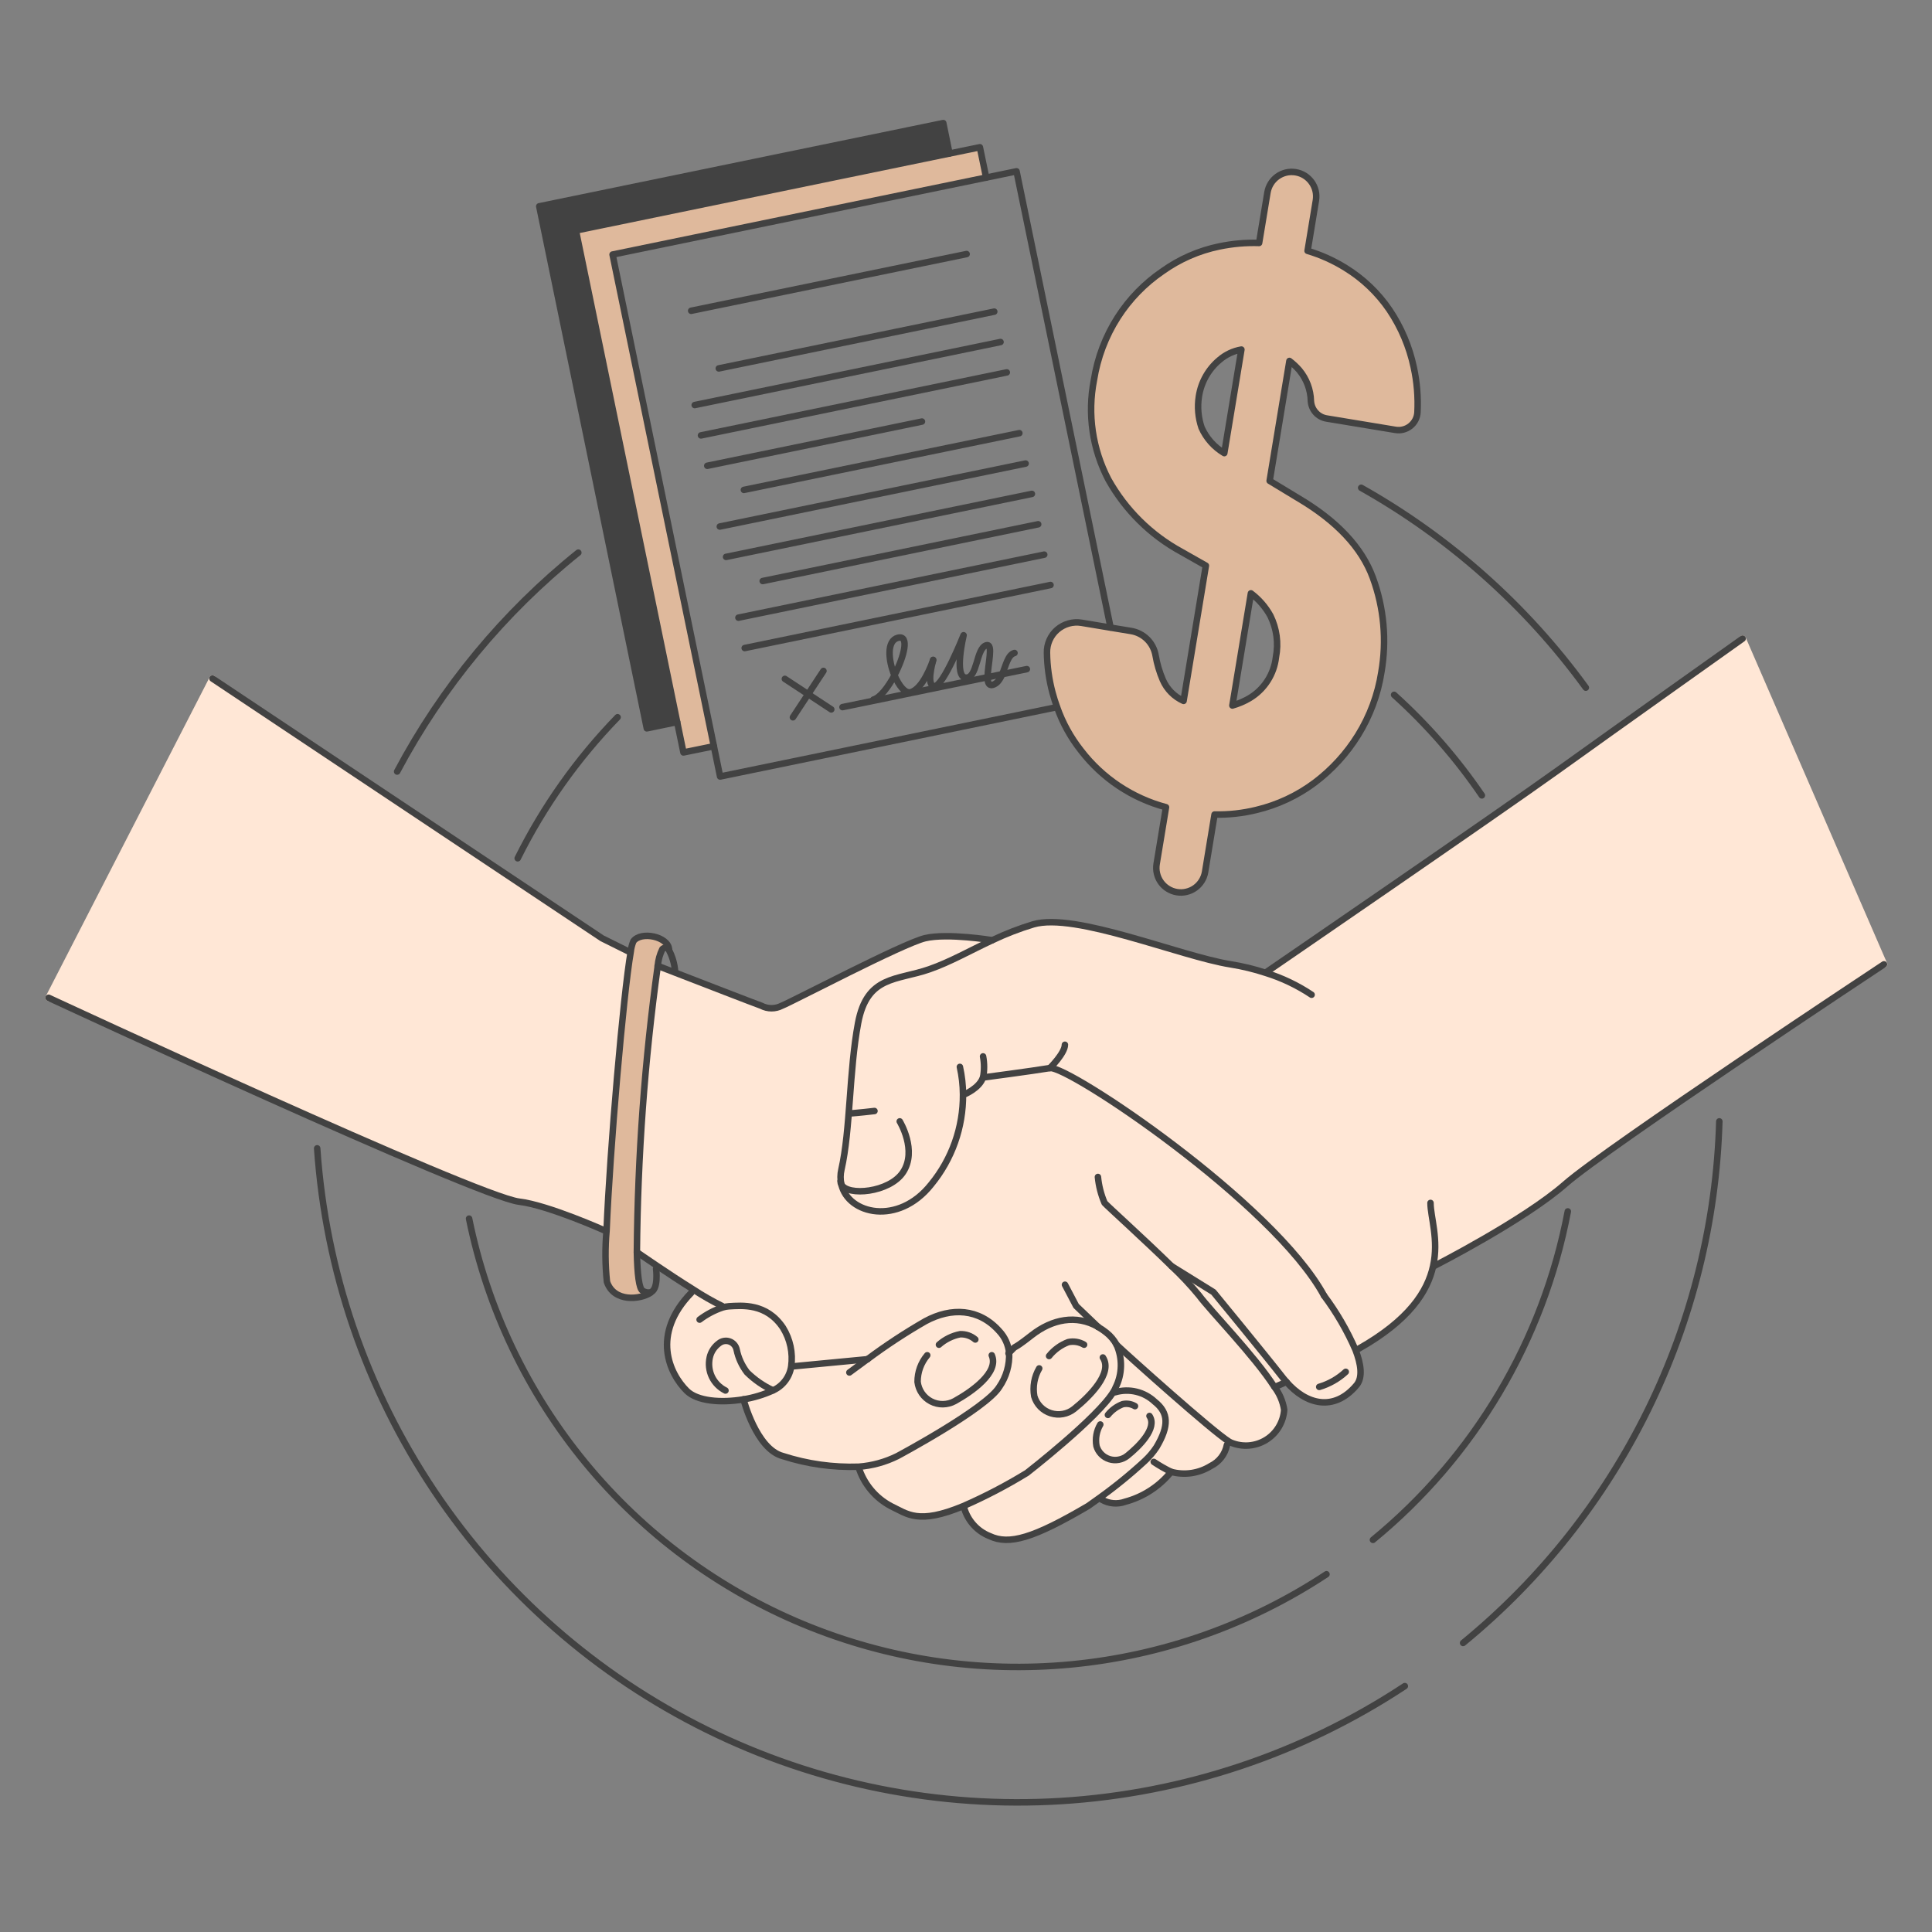<?xml version="1.0" encoding="UTF-8"?> <svg xmlns="http://www.w3.org/2000/svg" viewBox="0 0 77 77" fill="none"><rect x="0" y="0" width="77" height="77" fill="#808080" stroke="none"/><path d="M33.532 47.203C33.488 47.009 33.489 46.808 33.535 46.615C33.895 45.026 33.84 42.683 34.199 40.778C34.557 38.872 35.739 39.087 37.045 38.63C37.879 38.337 38.659 37.888 39.547 37.475C40.076 37.222 40.624 37.011 41.185 36.842C42.849 36.352 47.024 38.112 49.046 38.436C49.523 38.511 49.994 38.626 50.453 38.778L50.463 38.751C50.463 38.751 59.684 32.43 62.095 30.699C64.506 28.968 69.455 25.453 69.455 25.453L75.092 38.435C75.092 38.435 64.025 45.75 62.387 47.193C60.749 48.635 57.147 50.468 57.147 50.468L57.118 50.461C56.898 51.468 56.167 52.617 54.15 53.756L54.028 53.798C53.694 53.03 53.273 52.304 52.771 51.633C50.76 47.934 42.557 42.451 41.848 42.569C41.139 42.687 39.18 42.945 39.18 42.945C39.036 43.377 38.434 43.62 38.434 43.62H38.382C38.392 44.929 37.943 46.2 37.112 47.211C35.8 48.867 33.801 48.397 33.532 47.203Z" fill="#FFE7D6"></path><path d="M56.344 14.636C56.473 15.227 56.523 15.831 56.492 16.435C56.486 16.54 56.458 16.643 56.409 16.737C56.36 16.831 56.292 16.914 56.209 16.98C56.127 17.046 56.031 17.093 55.929 17.12C55.826 17.146 55.719 17.151 55.615 17.133L52.874 16.681C52.707 16.654 52.553 16.571 52.439 16.445C52.324 16.319 52.256 16.158 52.246 15.988C52.235 15.537 52.072 15.103 51.784 14.756C51.666 14.619 51.534 14.495 51.389 14.387L50.601 19.165L51.727 19.846C53.276 20.759 54.272 21.819 54.714 23.025C55.155 24.229 55.273 25.529 55.053 26.793C54.914 27.683 54.599 28.536 54.124 29.302C53.672 30.031 53.089 30.671 52.404 31.188C51.711 31.707 50.919 32.078 50.077 32.28C49.53 32.414 48.968 32.476 48.406 32.464L48.028 34.752C48.007 34.879 47.962 35 47.894 35.109C47.826 35.218 47.737 35.313 47.633 35.388C47.528 35.462 47.41 35.516 47.285 35.545C47.16 35.574 47.03 35.578 46.903 35.557C46.776 35.536 46.655 35.491 46.546 35.423C46.437 35.355 46.342 35.267 46.267 35.162C46.193 35.057 46.139 34.939 46.11 34.814C46.081 34.689 46.077 34.559 46.098 34.433L46.471 32.173C45.125 31.815 43.934 31.022 43.086 29.918C42.673 29.396 42.349 28.809 42.128 28.182C42.06 27.995 41.999 27.803 41.947 27.604C41.809 27.087 41.735 26.554 41.727 26.018C41.723 25.844 41.757 25.671 41.828 25.512C41.898 25.352 42.002 25.21 42.134 25.096C42.266 24.982 42.42 24.898 42.588 24.85C42.755 24.803 42.931 24.792 43.103 24.82L44.261 25.013L45.083 25.148C45.326 25.189 45.55 25.305 45.725 25.48C45.899 25.654 46.014 25.879 46.056 26.122C46.113 26.459 46.211 26.788 46.346 27.101C46.508 27.471 46.802 27.768 47.171 27.933L48.06 22.544L47.077 21.985C45.858 21.321 44.852 20.325 44.174 19.113C43.537 17.895 43.334 16.496 43.599 15.147C43.738 14.255 44.062 13.402 44.548 12.642C45.013 11.919 45.617 11.296 46.327 10.811C47.005 10.326 47.777 9.988 48.594 9.82C49.116 9.711 49.649 9.664 50.182 9.681L50.514 7.669C50.556 7.413 50.698 7.184 50.909 7.033C51.014 6.958 51.132 6.904 51.257 6.875C51.382 6.846 51.512 6.842 51.638 6.863C51.765 6.884 51.886 6.929 51.996 6.997C52.105 7.065 52.2 7.154 52.274 7.258C52.349 7.363 52.403 7.481 52.432 7.606C52.461 7.731 52.465 7.861 52.444 7.987L52.114 9.995C52.643 10.154 53.15 10.381 53.62 10.672C54.318 11.101 54.917 11.673 55.378 12.35C55.843 13.044 56.171 13.82 56.344 14.636ZM50.857 26.189C50.964 25.631 50.886 25.053 50.636 24.544C50.443 24.194 50.178 23.889 49.859 23.649L49.121 28.119C49.36 28.052 49.589 27.954 49.803 27.828C50.093 27.654 50.339 27.416 50.522 27.132C50.705 26.848 50.819 26.525 50.857 26.189ZM48.799 18.058L49.48 13.931C49.158 13.987 48.856 14.129 48.608 14.343C48.167 14.711 47.874 15.227 47.787 15.796C47.72 16.214 47.757 16.642 47.894 17.043C48.083 17.468 48.399 17.822 48.799 18.058Z" fill="#DFB99C"></path><path d="M33.533 47.202C33.803 48.395 35.801 48.864 37.111 47.21C37.942 46.199 38.392 44.928 38.382 43.619H38.434C38.434 43.619 39.036 43.377 39.18 42.944C39.18 42.944 41.137 42.686 41.847 42.568C42.558 42.45 50.759 47.933 52.77 51.633C53.272 52.303 53.694 53.029 54.028 53.797C54.246 54.361 54.33 54.898 54.066 55.209C53.16 56.287 52.051 55.97 51.273 55.074C51.234 55.031 51.196 54.984 51.157 54.937C50.375 53.938 48.368 51.499 48.368 51.499L46.693 50.459C47.083 50.825 47.45 51.215 47.791 51.628C48.239 52.239 50.004 54.04 50.796 55.275C50.999 55.542 51.133 55.856 51.185 56.188C51.169 56.43 51.094 56.666 50.968 56.874C50.843 57.082 50.669 57.258 50.462 57.386C50.255 57.514 50.021 57.59 49.778 57.609C49.536 57.629 49.292 57.59 49.068 57.497C49.04 57.485 49.013 57.471 48.988 57.454C48.317 57.039 45.016 54.078 44.504 53.595C44.401 53.404 44.26 53.237 44.09 53.105C43.986 53.022 43.877 52.947 43.761 52.883L43.756 52.879C42.888 52.385 41.938 52.571 41.117 53.212C40.212 53.923 40.609 53.503 40.218 53.911C40.184 53.59 40.047 53.289 39.827 53.053C39.016 52.143 37.916 52.098 36.882 52.655C36.083 53.114 35.312 53.62 34.574 54.172L31.562 54.46L31.536 54.455C31.61 53.919 31.494 53.374 31.207 52.915C30.553 51.928 29.571 52.029 29.053 52.06C28.968 52.066 28.884 52.081 28.803 52.105L28.797 52.06C28.395 51.862 28.007 51.641 27.634 51.395C27.144 51.09 26.612 50.738 26.187 50.452C25.719 50.137 25.383 49.904 25.383 49.904C25.415 46.087 25.692 42.275 26.215 38.493L26.894 38.756C27.995 39.183 30.075 39.988 30.341 40.082C30.468 40.149 30.61 40.184 30.754 40.184C30.898 40.184 31.04 40.149 31.167 40.082C31.544 39.939 35.977 37.605 36.872 37.392C37.768 37.179 39.547 37.472 39.547 37.472C38.657 37.887 37.877 38.336 37.044 38.627C35.739 39.084 34.555 38.868 34.198 40.775C33.84 42.682 33.894 45.024 33.535 46.612C33.489 46.806 33.489 47.008 33.533 47.202Z" fill="#FFE7D6"></path><path d="M51.158 54.936C51.197 54.983 51.235 55.03 51.274 55.073C51.274 55.073 50.808 55.289 50.799 55.275C50.006 54.04 48.242 52.239 47.794 51.627C47.453 51.215 47.086 50.825 46.695 50.459L48.37 51.498C48.37 51.498 50.376 53.937 51.158 54.936Z" fill="#FFE7D6"></path><path d="M48.99 57.453L48.899 57.587C48.865 57.767 48.789 57.936 48.678 58.081C48.567 58.227 48.423 58.343 48.259 58.423C48.025 58.57 47.764 58.667 47.491 58.708C47.218 58.748 46.939 58.731 46.673 58.659C46.434 58.543 46.204 58.411 45.984 58.264L45.632 58.225C45.81 58.06 45.967 57.875 46.1 57.673C46.601 56.829 46.584 56.306 46.032 55.867C45.824 55.67 45.569 55.532 45.291 55.466C45.013 55.399 44.723 55.406 44.449 55.487L44.391 55.452C44.42 55.402 44.446 55.35 44.468 55.297C44.599 55.034 44.671 54.745 44.678 54.451C44.684 54.157 44.626 53.864 44.506 53.596C45.018 54.077 48.318 57.038 48.99 57.453Z" fill="#FFE7D6"></path><path d="M46.667 58.66C46.198 59.241 45.557 59.657 44.837 59.851C44.685 59.906 44.523 59.927 44.363 59.913C44.202 59.898 44.047 59.85 43.907 59.769L43.727 59.767C44.392 59.294 45.026 58.78 45.626 58.227L45.978 58.265C46.198 58.413 46.428 58.544 46.667 58.66Z" fill="#FFE7D6"></path><path d="M46.033 55.866C46.586 56.305 46.601 56.828 46.102 57.672C45.969 57.874 45.812 58.059 45.634 58.224C45.035 58.778 44.4 59.292 43.735 59.764C43.514 59.924 43.373 60.022 43.373 60.022C41.194 61.301 40.228 61.586 39.449 61.219C39.208 61.123 38.991 60.973 38.816 60.781C38.641 60.589 38.511 60.359 38.437 60.11L38.398 60.023C39.273 59.64 40.12 59.197 40.934 58.699C40.934 58.699 43.783 56.482 44.391 55.449L44.45 55.484C44.724 55.404 45.015 55.396 45.293 55.463C45.571 55.53 45.826 55.669 46.033 55.866Z" fill="#FFE7D6"></path><path d="M44.502 53.593C44.621 53.862 44.68 54.154 44.673 54.449C44.667 54.743 44.595 55.032 44.463 55.295C44.442 55.348 44.416 55.4 44.386 55.449C43.778 56.483 40.929 58.699 40.929 58.699C40.115 59.198 39.268 59.64 38.393 60.023C36.584 60.776 36.163 60.331 35.513 60.026C34.894 59.699 34.428 59.141 34.219 58.472V58.454C34.757 58.414 35.282 58.27 35.766 58.031C35.766 58.031 39.296 56.144 39.827 55.275C40.103 54.874 40.24 54.395 40.217 53.909C40.608 53.501 40.212 53.921 41.117 53.21C41.937 52.568 42.888 52.383 43.755 52.877L43.761 52.881C43.876 52.946 43.986 53.02 44.089 53.103C44.259 53.236 44.4 53.403 44.502 53.593Z" fill="#FFE7D6"></path><path d="M34.573 54.171C35.312 53.62 36.084 53.114 36.883 52.655C37.918 52.098 39.017 52.143 39.828 53.053C40.048 53.289 40.185 53.59 40.219 53.911C40.242 54.396 40.105 54.876 39.828 55.276C39.298 56.145 35.767 58.032 35.767 58.032C35.284 58.272 34.758 58.416 34.221 58.456C33.197 58.49 32.176 58.347 31.202 58.032C30.14 57.757 29.633 55.77 29.633 55.77C30.04 55.704 30.436 55.584 30.811 55.413C31.002 55.327 31.169 55.194 31.296 55.026C31.423 54.859 31.505 54.663 31.536 54.455L31.562 54.46L34.573 54.171Z" fill="#FFE7D6"></path><path d="M39.053 5.869L39.303 7.079L24.413 10.147L28.45 29.741L27.239 29.989L26.989 28.779L22.953 9.187L37.842 6.118L39.053 5.869Z" fill="#DFB99C"></path><path d="M37.842 6.117L22.953 9.186L26.989 28.777L25.779 29.028L21.492 8.223L37.594 4.906L37.842 6.117Z" fill="#424242"></path><path d="M28.802 52.105C28.883 52.08 28.967 52.065 29.052 52.059C29.569 52.03 30.549 51.927 31.206 52.914C31.492 53.373 31.608 53.918 31.534 54.454C31.503 54.662 31.421 54.858 31.294 55.026C31.168 55.193 31 55.326 30.809 55.412C30.434 55.583 30.038 55.703 29.631 55.769C28.728 55.921 27.788 55.839 27.375 55.433C26.682 54.749 25.937 53.177 27.555 51.517L27.632 51.395C28.006 51.64 28.394 51.861 28.796 52.059L28.802 52.105Z" fill="#FFE7D6"></path><path d="M26.665 37.828L26.65 37.84C26.636 37.821 26.617 37.805 26.596 37.794C26.575 37.782 26.552 37.776 26.528 37.775C26.504 37.774 26.48 37.778 26.458 37.787C26.436 37.796 26.416 37.81 26.4 37.828C26.299 38.036 26.237 38.261 26.218 38.492C25.695 42.274 25.417 46.086 25.386 49.904C25.402 50.783 25.473 51.363 25.614 51.441C25.703 51.503 25.811 51.526 25.917 51.507L25.922 51.525C25.528 51.787 24.476 51.919 24.19 51.087C24.119 50.412 24.114 49.733 24.174 49.057C24.311 45.784 24.844 39.624 25.137 37.937C25.152 37.789 25.189 37.645 25.245 37.509C25.561 37.095 26.628 37.333 26.665 37.828Z" fill="#DFB99C"></path><path d="M25.06 37.925L25.133 37.938C24.839 39.628 24.306 45.788 24.17 49.059H24.132C24.132 49.059 21.851 48.034 20.692 47.897C19.011 47.698 1.938 39.769 1.938 39.769L8.47 27.045L23.998 37.397L25.06 37.925Z" fill="#FFE7D6"></path><path d="M69.453 25.453L75.09 38.435" stroke="#FFE7D6" stroke-width="0.259" stroke-linecap="round" stroke-linejoin="round"></path><path d="M1.938 39.768L8.472 27.045" stroke="#FFE7D6" stroke-width="0.259" stroke-linecap="round" stroke-linejoin="round"></path><path d="M55.989 67.2C51.906 69.896 47.188 71.475 42.305 71.78C37.422 72.084 32.544 71.103 28.159 68.934C23.773 66.766 20.032 63.486 17.309 59.421C14.587 55.356 12.977 50.648 12.641 45.767" stroke="#424242" stroke-width="0.259" stroke-linecap="round" stroke-linejoin="round"></path><path d="M68.524 44.693C68.408 48.687 67.436 52.609 65.675 56.195C63.913 59.782 61.403 62.948 58.312 65.48" stroke="#424242" stroke-width="0.259" stroke-linecap="round" stroke-linejoin="round"></path><path d="M52.867 62.742C49.819 64.754 46.325 65.989 42.689 66.336C39.054 66.684 35.389 66.133 32.015 64.734C28.642 63.335 25.663 61.13 23.341 58.311C21.019 55.492 19.423 52.147 18.695 48.568" stroke="#424242" stroke-width="0.259" stroke-linecap="round" stroke-linejoin="round"></path><path d="M62.485 48.281C61.511 53.42 58.763 58.054 54.719 61.371" stroke="#424242" stroke-width="0.259" stroke-linecap="round" stroke-linejoin="round"></path><path d="M55.562 27.693C56.883 28.885 58.057 30.23 59.06 31.7" stroke="#424242" stroke-width="0.259" stroke-linecap="round" stroke-linejoin="round"></path><path d="M20.633 34.207C21.662 32.139 23.005 30.243 24.614 28.586" stroke="#424242" stroke-width="0.259" stroke-linecap="round" stroke-linejoin="round"></path><path d="M54.25 19.441C57.772 21.423 60.825 24.139 63.203 27.406" stroke="#424242" stroke-width="0.259" stroke-linecap="round" stroke-linejoin="round"></path><path d="M15.828 30.75C17.618 27.382 20.075 24.413 23.049 22.025" stroke="#424242" stroke-width="0.259" stroke-linecap="round" stroke-linejoin="round"></path><path d="M50.461 38.75C50.461 38.75 59.682 32.429 62.093 30.698C64.504 28.968 69.452 25.453 69.452 25.453" stroke="#424242" stroke-width="0.259" stroke-linecap="round" stroke-linejoin="round"></path><path d="M57.141 50.466C57.141 50.466 60.742 48.632 62.38 47.191C64.019 45.75 75.085 38.434 75.085 38.434" stroke="#424242" stroke-width="0.259" stroke-linecap="round" stroke-linejoin="round"></path><path d="M1.938 39.766C1.938 39.766 19.011 47.697 20.692 47.893C21.851 48.031 24.132 49.055 24.132 49.055" stroke="#424242" stroke-width="0.259" stroke-linecap="round" stroke-linejoin="round"></path><path d="M25.059 37.924L23.997 37.397L8.469 27.045" stroke="#424242" stroke-width="0.259" stroke-linecap="round" stroke-linejoin="round"></path><path d="M26.907 38.722C26.884 38.413 26.796 38.112 26.648 37.84C26.633 37.821 26.615 37.806 26.594 37.794C26.573 37.783 26.549 37.777 26.526 37.776C26.502 37.775 26.478 37.779 26.456 37.788C26.433 37.797 26.414 37.811 26.398 37.828C26.296 38.037 26.234 38.262 26.215 38.493C25.692 42.275 25.415 46.087 25.383 49.904C25.4 50.784 25.47 51.364 25.611 51.442C25.7 51.503 25.809 51.527 25.915 51.508C26.261 51.418 26.149 50.565 26.149 50.565" stroke="#424242" stroke-width="0.259" stroke-linecap="round" stroke-linejoin="round"></path><path d="M26.663 37.829C26.624 37.334 25.559 37.097 25.245 37.51C25.189 37.647 25.152 37.791 25.137 37.938C24.843 39.627 24.31 45.787 24.174 49.058C24.114 49.734 24.119 50.413 24.19 51.088C24.475 51.92 25.527 51.788 25.922 51.526" stroke="#424242" stroke-width="0.259" stroke-linecap="round" stroke-linejoin="round"></path><path d="M26.211 38.493L26.89 38.756C27.991 39.183 30.071 39.988 30.337 40.082C30.464 40.149 30.606 40.184 30.75 40.184C30.894 40.184 31.035 40.149 31.163 40.082C31.54 39.939 35.972 37.605 36.868 37.392C37.764 37.179 39.543 37.472 39.543 37.472" stroke="#424242" stroke-width="0.259" stroke-linecap="round" stroke-linejoin="round"></path><path d="M25.383 49.904C25.383 49.904 25.719 50.137 26.187 50.452C26.61 50.738 27.144 51.09 27.634 51.395C28.007 51.641 28.395 51.862 28.797 52.06" stroke="#424242" stroke-width="0.259" stroke-linecap="round" stroke-linejoin="round"></path><path d="M57.013 47.943C57.013 48.502 57.348 49.402 57.117 50.46C56.897 51.467 56.165 52.616 54.148 53.755" stroke="#424242" stroke-width="0.259" stroke-linecap="round" stroke-linejoin="round"></path><path d="M52.274 39.645C51.712 39.27 51.099 38.977 50.453 38.776C49.994 38.624 49.523 38.51 49.046 38.434C47.024 38.111 42.847 36.35 41.185 36.839C40.624 37.008 40.076 37.221 39.547 37.473C38.658 37.887 37.877 38.337 37.045 38.628C35.74 39.085 34.556 38.869 34.199 40.776C33.841 42.682 33.895 45.025 33.535 46.612C33.489 46.806 33.488 47.007 33.532 47.201C33.801 48.395 35.8 48.863 37.11 47.209C37.941 46.198 38.39 44.927 38.38 43.618C38.378 43.249 38.336 42.881 38.256 42.521" stroke="#424242" stroke-width="0.259" stroke-linecap="round" stroke-linejoin="round"></path><path d="M38.43 43.619C38.43 43.619 39.032 43.377 39.176 42.944C39.176 42.944 41.133 42.686 41.843 42.568C42.554 42.45 50.755 47.933 52.767 51.633" stroke="#424242" stroke-width="0.259" stroke-linecap="round" stroke-linejoin="round"></path><path d="M52.766 51.633C53.267 52.303 53.689 53.029 54.023 53.797C54.241 54.361 54.324 54.898 54.062 55.209C53.155 56.287 52.046 55.97 51.268 55.074C51.229 55.031 51.191 54.984 51.152 54.937C50.37 53.938 48.363 51.498 48.363 51.498L46.688 50.459" stroke="#424242" stroke-width="0.259" stroke-linecap="round" stroke-linejoin="round"></path><path d="M43.758 46.908C43.792 47.265 43.882 47.614 44.023 47.943C44.133 48.07 45.596 49.389 46.689 50.459C47.08 50.825 47.447 51.215 47.787 51.628C48.236 52.239 50 54.04 50.792 55.275C50.996 55.542 51.13 55.856 51.181 56.188C51.165 56.431 51.09 56.666 50.965 56.874C50.839 57.083 50.666 57.258 50.459 57.386C50.252 57.514 50.017 57.59 49.775 57.61C49.532 57.629 49.288 57.59 49.064 57.497C49.036 57.485 49.009 57.471 48.984 57.455C48.313 57.039 45.012 54.078 44.5 53.595L44.498 53.592" stroke="#424242" stroke-width="0.259" stroke-linecap="round" stroke-linejoin="round"></path><path d="M48.899 57.588C48.865 57.768 48.789 57.937 48.678 58.082C48.567 58.227 48.423 58.344 48.259 58.425C48.025 58.571 47.764 58.668 47.491 58.709C47.218 58.749 46.94 58.733 46.673 58.66C46.435 58.544 46.205 58.412 45.984 58.264" stroke="#424242" stroke-width="0.259" stroke-linecap="round" stroke-linejoin="round"></path><path d="M46.674 58.66C46.206 59.241 45.565 59.658 44.844 59.851C44.693 59.906 44.531 59.927 44.37 59.913C44.209 59.899 44.054 59.85 43.914 59.769" stroke="#424242" stroke-width="0.259" stroke-linecap="round" stroke-linejoin="round"></path><path d="M41.844 42.569C41.844 42.569 42.442 41.976 42.442 41.639" stroke="#424242" stroke-width="0.259" stroke-linecap="round" stroke-linejoin="round"></path><path d="M39.18 42.945C39.233 42.667 39.233 42.382 39.18 42.103" stroke="#424242" stroke-width="0.259" stroke-linecap="round" stroke-linejoin="round"></path><path d="M33.5 47.079C33.5 47.123 33.51 47.165 33.531 47.203C33.77 47.688 35.449 47.532 35.988 46.724C36.569 45.852 35.859 44.693 35.859 44.693" stroke="#424242" stroke-width="0.259" stroke-linecap="round" stroke-linejoin="round"></path><path d="M33.852 44.379C33.852 44.379 34.283 44.346 34.852 44.279" stroke="#424242" stroke-width="0.259" stroke-linecap="round" stroke-linejoin="round"></path><path d="M52.578 55.275C52.972 55.158 53.334 54.953 53.635 54.674" stroke="#424242" stroke-width="0.259" stroke-linecap="round" stroke-linejoin="round"></path><path d="M51.272 55.074C51.272 55.074 50.806 55.29 50.797 55.276" stroke="#424242" stroke-width="0.259" stroke-linecap="round" stroke-linejoin="round"></path><path d="M27.883 52.593C28.161 52.383 28.471 52.219 28.802 52.108C28.883 52.083 28.967 52.068 29.052 52.062C29.569 52.033 30.549 51.93 31.206 52.917C31.492 53.377 31.608 53.921 31.534 54.457C31.503 54.665 31.421 54.861 31.294 55.029C31.168 55.196 31 55.329 30.809 55.415C30.434 55.586 30.038 55.706 29.631 55.772C28.728 55.924 27.788 55.842 27.375 55.436C26.682 54.752 25.937 53.18 27.555 51.52" stroke="#424242" stroke-width="0.259" stroke-linecap="round" stroke-linejoin="round"></path><path d="M34.569 54.172C34.263 54.395 34.009 54.584 33.852 54.7" stroke="#424242" stroke-width="0.259" stroke-linecap="round" stroke-linejoin="round"></path><path d="M29.633 55.77C29.633 55.77 30.14 57.757 31.202 58.032C32.176 58.347 33.197 58.49 34.221 58.456C34.758 58.416 35.284 58.272 35.767 58.032C35.767 58.032 39.298 56.146 39.828 55.276C40.105 54.876 40.242 54.396 40.219 53.911C40.185 53.59 40.048 53.289 39.828 53.053C39.017 52.143 37.918 52.098 36.883 52.655C36.084 53.114 35.313 53.62 34.575 54.171" stroke="#424242" stroke-width="0.259" stroke-linecap="round" stroke-linejoin="round"></path><path d="M34.575 54.172H34.574L31.562 54.46" stroke="#424242" stroke-width="0.259" stroke-linecap="round" stroke-linejoin="round"></path><path d="M36.955 54.014C36.705 54.31 36.568 54.686 36.57 55.075C36.589 55.238 36.648 55.394 36.741 55.53C36.834 55.665 36.959 55.776 37.105 55.852C37.251 55.928 37.413 55.967 37.578 55.965C37.742 55.963 37.904 55.921 38.048 55.843C38.733 55.464 39.828 54.698 39.527 54.014" stroke="#424242" stroke-width="0.259" stroke-linecap="round" stroke-linejoin="round"></path><path d="M37.422 53.593C37.661 53.382 37.953 53.237 38.266 53.176C38.487 53.167 38.703 53.241 38.871 53.385" stroke="#424242" stroke-width="0.259" stroke-linecap="round" stroke-linejoin="round"></path><path d="M43.759 52.879C42.891 52.385 41.941 52.571 41.12 53.212C40.215 53.922 40.612 53.503 40.22 53.911C40.212 53.919 40.205 53.928 40.195 53.937" stroke="#424242" stroke-width="0.259" stroke-linecap="round" stroke-linejoin="round"></path><path d="M34.219 58.476C34.428 59.144 34.894 59.702 35.513 60.029C36.163 60.335 36.586 60.779 38.393 60.026C39.268 59.644 40.115 59.201 40.929 58.702C40.929 58.702 43.778 56.486 44.386 55.452C44.416 55.403 44.442 55.352 44.463 55.298C44.595 55.035 44.667 54.746 44.673 54.452C44.68 54.157 44.621 53.865 44.502 53.597C44.399 53.407 44.258 53.239 44.088 53.107C43.985 53.024 43.875 52.95 43.76 52.885" stroke="#424242" stroke-width="0.259" stroke-linecap="round" stroke-linejoin="round"></path><path d="M41.418 54.538C41.222 54.873 41.153 55.267 41.221 55.65C41.267 55.807 41.352 55.952 41.466 56.069C41.581 56.187 41.723 56.274 41.88 56.324C42.036 56.374 42.203 56.385 42.365 56.355C42.526 56.326 42.678 56.257 42.807 56.155C43.419 55.666 44.367 54.725 43.955 54.102" stroke="#424242" stroke-width="0.259" stroke-linecap="round" stroke-linejoin="round"></path><path d="M41.812 54.044C42.012 53.795 42.275 53.604 42.573 53.491C42.789 53.444 43.015 53.48 43.206 53.593" stroke="#424242" stroke-width="0.259" stroke-linecap="round" stroke-linejoin="round"></path><path d="M38.43 60.113C38.504 60.362 38.633 60.591 38.809 60.783C38.984 60.975 39.2 61.125 39.442 61.221C40.221 61.588 41.187 61.303 43.365 60.024C43.365 60.024 43.507 59.926 43.728 59.766C44.393 59.294 45.028 58.78 45.627 58.226C45.804 58.062 45.962 57.876 46.095 57.674C46.596 56.83 46.578 56.307 46.026 55.868C45.819 55.672 45.563 55.533 45.286 55.467C45.008 55.4 44.718 55.408 44.444 55.489" stroke="#424242" stroke-width="0.259" stroke-linecap="round" stroke-linejoin="round"></path><path d="M43.852 56.773C43.7 57.032 43.647 57.336 43.7 57.631C43.735 57.754 43.8 57.865 43.889 57.956C43.978 58.047 44.088 58.115 44.209 58.154C44.331 58.193 44.459 58.201 44.585 58.178C44.71 58.155 44.828 58.102 44.928 58.023C45.4 57.645 46.134 56.917 45.813 56.434" stroke="#424242" stroke-width="0.259" stroke-linecap="round" stroke-linejoin="round"></path><path d="M44.156 56.391C44.311 56.198 44.515 56.05 44.746 55.963C44.913 55.926 45.088 55.955 45.235 56.042" stroke="#424242" stroke-width="0.259" stroke-linecap="round" stroke-linejoin="round"></path><path d="M42.445 51.203L42.889 52.048L43.759 52.88L43.764 52.884" stroke="#424242" stroke-width="0.259" stroke-linecap="round" stroke-linejoin="round"></path><path d="M30.809 55.412C30.424 55.236 30.074 54.993 29.773 54.696C29.569 54.43 29.427 54.121 29.359 53.792C29.344 53.718 29.311 53.648 29.261 53.591C29.212 53.534 29.149 53.49 29.078 53.465C29.006 53.439 28.93 53.433 28.855 53.446C28.78 53.459 28.71 53.492 28.652 53.54C28.467 53.677 28.337 53.876 28.287 54.1C28.229 54.359 28.259 54.629 28.372 54.868C28.486 55.107 28.677 55.301 28.914 55.419" stroke="#424242" stroke-width="0.259" stroke-linecap="round" stroke-linejoin="round"></path><path d="M42.119 28.184L28.7 30.948L28.451 29.739L24.414 10.145L39.304 7.077L40.514 6.828L44.261 25.009" stroke="#424242" stroke-width="0.259" stroke-linecap="round" stroke-linejoin="round"></path><path d="M28.45 29.741L27.239 29.989L26.989 28.779L22.953 9.187L37.842 6.118L39.053 5.869L39.303 7.079V7.08" stroke="#424242" stroke-width="0.259" stroke-linecap="round" stroke-linejoin="round"></path><path d="M26.989 28.777L25.779 29.028L21.492 8.223L37.594 4.906L37.842 6.117" stroke="#424242" stroke-width="0.259" stroke-linecap="round" stroke-linejoin="round"></path><path d="M27.547 12.386L38.525 10.125" stroke="#424242" stroke-width="0.259" stroke-linecap="round" stroke-linejoin="round"></path><path d="M28.648 14.683L39.626 12.42" stroke="#424242" stroke-width="0.259" stroke-linecap="round" stroke-linejoin="round"></path><path d="M27.688 16.143L39.876 13.631" stroke="#424242" stroke-width="0.259" stroke-linecap="round" stroke-linejoin="round"></path><path d="M27.938 17.353L40.126 14.842" stroke="#424242" stroke-width="0.259" stroke-linecap="round" stroke-linejoin="round"></path><path d="M28.188 18.564L36.744 16.801" stroke="#424242" stroke-width="0.259" stroke-linecap="round" stroke-linejoin="round"></path><path d="M29.648 19.525L40.626 17.264" stroke="#424242" stroke-width="0.259" stroke-linecap="round" stroke-linejoin="round"></path><path d="M28.688 20.985L40.876 18.475" stroke="#424242" stroke-width="0.259" stroke-linecap="round" stroke-linejoin="round"></path><path d="M28.938 22.195L41.126 19.684" stroke="#424242" stroke-width="0.259" stroke-linecap="round" stroke-linejoin="round"></path><path d="M30.398 23.157L41.377 20.895" stroke="#424242" stroke-width="0.259" stroke-linecap="round" stroke-linejoin="round"></path><path d="M29.43 24.617L41.618 22.105" stroke="#424242" stroke-width="0.259" stroke-linecap="round" stroke-linejoin="round"></path><path d="M29.68 25.828L41.868 23.316" stroke="#424242" stroke-width="0.259" stroke-linecap="round" stroke-linejoin="round"></path><path d="M33.578 28.182L34.821 27.927L36.297 27.622L39.365 26.989L39.947 26.869L40.925 26.668" stroke="#424242" stroke-width="0.259" stroke-linecap="round" stroke-linejoin="round"></path><path d="M37.19 26.313C37.151 26.454 36.913 27.338 37.242 27.347C37.596 27.357 38.404 25.318 38.404 25.318C38.404 25.318 38.009 26.974 38.488 27.008C38.967 27.043 38.897 25.831 39.312 25.718C39.605 25.638 39.362 26.504 39.362 26.988C39.362 27.197 39.407 27.335 39.557 27.297C39.743 27.25 39.856 27.074 39.945 26.867C40.09 26.521 40.173 26.09 40.433 26.025" stroke="#424242" stroke-width="0.259" stroke-linecap="round" stroke-linejoin="round"></path><path d="M35.648 26.909C35.818 27.321 36.072 27.641 36.286 27.591C36.773 27.473 37.136 26.463 37.187 26.314C37.188 26.309 37.19 26.305 37.191 26.301V26.297" stroke="#424242" stroke-width="0.259" stroke-linecap="round" stroke-linejoin="round"></path><path d="M35.646 26.91C36.038 26.168 36.255 25.299 35.786 25.419C35.33 25.537 35.403 26.317 35.646 26.91Z" stroke="#424242" stroke-width="0.259" stroke-linecap="round" stroke-linejoin="round"></path><path d="M34.812 27.881C35.076 27.809 35.401 27.386 35.654 26.908" stroke="#424242" stroke-width="0.259" stroke-linecap="round" stroke-linejoin="round"></path><path d="M32.819 26.74L32.21 27.665L31.602 28.588" stroke="#424242" stroke-width="0.259" stroke-linecap="round" stroke-linejoin="round"></path><path d="M31.281 27.057L32.206 27.665L33.13 28.273" stroke="#424242" stroke-width="0.259" stroke-linecap="round" stroke-linejoin="round"></path><path d="M42.129 28.181C42.349 28.809 42.673 29.395 43.086 29.917C43.935 31.021 45.125 31.814 46.471 32.172L46.098 34.432C46.077 34.559 46.081 34.688 46.111 34.813C46.14 34.938 46.193 35.057 46.268 35.161C46.343 35.266 46.437 35.354 46.547 35.422C46.656 35.49 46.777 35.536 46.904 35.557C47.031 35.578 47.16 35.574 47.285 35.544C47.41 35.515 47.529 35.462 47.633 35.387C47.737 35.312 47.826 35.218 47.894 35.108C47.962 34.999 48.008 34.878 48.029 34.751L48.406 32.463C48.969 32.475 49.531 32.413 50.077 32.279C50.919 32.078 51.712 31.706 52.404 31.187C53.089 30.669 53.673 30.03 54.125 29.3C54.599 28.535 54.915 27.682 55.054 26.793C55.273 25.529 55.157 24.229 54.715 23.024C54.273 21.818 53.277 20.759 51.728 19.846L50.602 19.164L51.39 14.386C51.535 14.495 51.667 14.619 51.785 14.755C52.073 15.102 52.236 15.536 52.246 15.987C52.257 16.157 52.325 16.318 52.44 16.444C52.553 16.57 52.708 16.654 52.875 16.68L55.616 17.133C55.72 17.15 55.827 17.146 55.929 17.119C56.032 17.093 56.127 17.045 56.21 16.979C56.293 16.913 56.361 16.831 56.41 16.737C56.459 16.643 56.487 16.54 56.493 16.434C56.523 15.831 56.474 15.226 56.345 14.636C56.172 13.82 55.844 13.045 55.379 12.352C54.918 11.675 54.319 11.103 53.62 10.674C53.15 10.383 52.644 10.155 52.114 9.997L52.445 7.989C52.466 7.863 52.462 7.733 52.433 7.608C52.404 7.483 52.35 7.365 52.275 7.26C52.2 7.156 52.106 7.067 51.997 6.999C51.888 6.931 51.766 6.886 51.639 6.865C51.513 6.844 51.383 6.848 51.258 6.877C51.133 6.906 51.014 6.96 50.91 7.035C50.699 7.186 50.557 7.415 50.514 7.671L50.182 9.683C49.65 9.666 49.117 9.713 48.594 9.822C47.778 9.99 47.006 10.328 46.328 10.813C45.618 11.298 45.013 11.921 44.549 12.644C44.062 13.404 43.739 14.257 43.599 15.149C43.334 16.498 43.538 17.897 44.175 19.115C44.853 20.327 45.859 21.323 47.078 21.987L48.06 22.544L47.171 27.934C46.802 27.769 46.508 27.472 46.346 27.102C46.211 26.788 46.113 26.459 46.056 26.122C46.014 25.879 45.899 25.655 45.725 25.48C45.55 25.306 45.326 25.19 45.083 25.149L44.261 25.014L43.103 24.821C42.931 24.793 42.755 24.803 42.588 24.851C42.42 24.899 42.266 24.983 42.134 25.097C42.002 25.211 41.898 25.353 41.828 25.512C41.757 25.672 41.723 25.845 41.727 26.018C41.735 26.555 41.809 27.087 41.947 27.605C42 27.803 42.061 27.994 42.129 28.181Z" stroke="#424242" stroke-width="0.259" stroke-linecap="round" stroke-linejoin="round"></path><path d="M47.889 17.044C47.752 16.643 47.716 16.215 47.782 15.796C47.87 15.228 48.162 14.711 48.604 14.343C48.852 14.13 49.153 13.987 49.476 13.932L48.794 18.059C48.395 17.823 48.078 17.468 47.889 17.044Z" stroke="#424242" stroke-width="0.259" stroke-linecap="round" stroke-linejoin="round"></path><path d="M49.8 27.827C49.586 27.953 49.356 28.051 49.117 28.118L49.855 23.648C50.175 23.888 50.44 24.193 50.632 24.543C50.883 25.053 50.961 25.631 50.853 26.189C50.816 26.525 50.701 26.848 50.519 27.131C50.336 27.416 50.09 27.654 49.8 27.827Z" stroke="#424242" stroke-width="0.259" stroke-linecap="round" stroke-linejoin="round"></path></svg> 